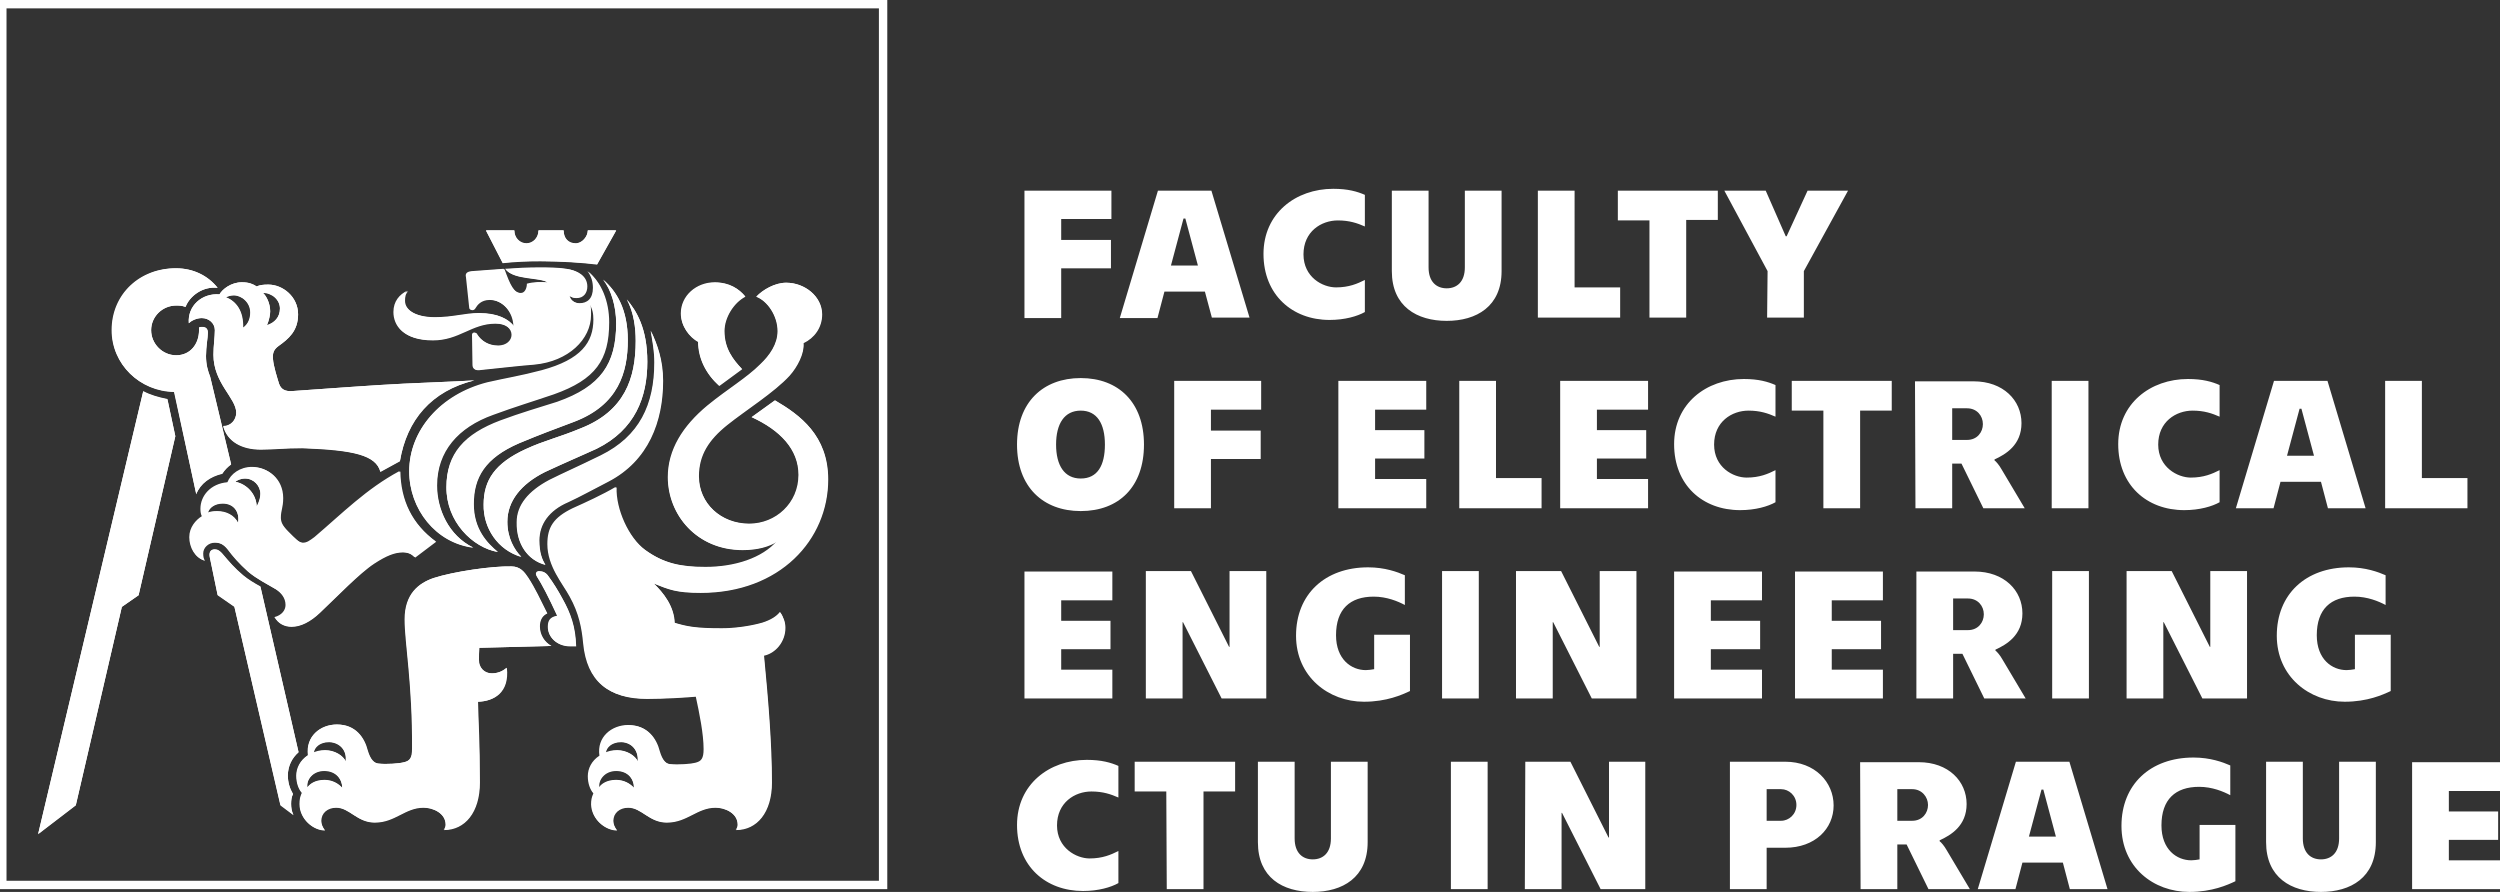 <?xml version="1.0" encoding="UTF-8"?>
<svg xmlns="http://www.w3.org/2000/svg" xmlns:xlink="http://www.w3.org/1999/xlink" version="1.1" id="Layer_1" x="0px" y="0px" viewBox="0 0 537.6 191.8" style="enable-background:new 0 0 537.6 191.8;" xml:space="preserve">
<rect x="0" y="0" width="537.6" height="191.8" fill="#333333" stroke="none"/>
<style type="text/css">
	.st0{fill:#FFFFFF;}
</style>
<g>
	<path class="st0" d="M154.7,83l4.9-3.6c-1.9-2-3.8-4.4-3.8-8.2c0-2.9,2-6.1,4.5-7.4c-1.3-1.6-3.4-3-6.5-3c-4,0-7.3,2.9-7.3,6.8   c0,2.6,1.7,4.9,3.7,6C150.2,77.1,151.9,80.5,154.7,83 M128.4,56.9l4.1-7.3h-6.1c0,1.3-1.2,2.8-2.6,2.8c-1.6,0-2.6-1.1-2.6-2.8h-5.4   c0,1.6-1.2,2.8-2.6,2.8c-1.5,0-2.6-1.2-2.6-2.8h-6.1l3.6,7c2.8-0.3,5.4-0.4,8.1-0.4C120.9,56.2,125.1,56.5,128.4,56.9 M117.3,121.5   c-0.7-1.2-1.3-2.6-1.3-5.3c0-3.4,2-6.4,6.2-8.2c2.8-1.3,4.9-2.5,8.6-4.4c8.7-4.5,11.8-13,11.8-21.7c0-4.4-1.2-7.8-2.6-10.7   c0.4,2.4,0.8,4.4,0.8,6.8c0,9.1-3.2,15.9-11.5,20c-5.3,2.6-7.9,3.7-11.1,5.3c-4.5,2.4-7,5.4-7,9.1   C111.1,117,113.5,120.5,117.3,121.5 M112.1,119.8c-1.5-1.5-3-4.1-3-7.6c0-4.4,2.9-8.1,8.1-10.7c4.5-2.1,7.2-3.2,11.1-5   c8.3-4.1,10.9-11.1,10.9-18.7c0-7.3-2.4-11-4.4-13.4c1.5,2.8,1.9,6.1,1.9,8.9c0,8.1-2.4,15.1-11.8,18.8c-4.8,2-7.8,2.6-11.9,4.5   c-6.5,3-9,6.6-9,11.9C103.9,113.6,107.1,118.3,112.1,119.8 M107.1,118.7c-2.3-1.9-5.2-4.9-5.2-10.3c0-5.7,2.4-9.9,9.8-13.1   c4.8-2,7.3-2.9,11.8-4.6c9.5-3.6,11.5-10.6,11.5-17.5c0-6.6-2.4-10.5-5.3-13c1.7,2.1,2.8,5.7,2.8,9.4c0,8.7-3.3,13.6-12.7,17   c-3.8,1.2-7.9,2.4-12.2,4C100,93.4,96,97.7,96,104.8C96,112.2,101.7,117.8,107.1,118.7 M101.8,117.8c-5.3-2.6-7.8-8.3-7.8-13.4   c0-7.3,4.5-12.5,12.1-15.2c4.6-1.7,8.3-2.8,13-4.4c9-3.2,11.9-7.4,11.9-15.5c0-4.6-1.7-8.6-4.5-10.9c0.9,1.1,1.2,2.4,1.2,3.6   c0,2.3-1.2,3.3-2.9,3.3c-1.1,0-2.1-0.7-2.3-1.7c0.5,0.4,0.9,0.5,1.5,0.5c1.5,0,2.3-1.1,2.3-2.5c0-2.3-2.1-3.4-4.2-3.7   c-1.9-0.3-3.8-0.3-6.1-0.3c-2.3,0-4.4,0.1-7.2,0.3c1.7,2.4,7.4,1.7,9.1,2.9c-1.5-0.1-2.9-0.1-4.4,0.3c0,0.9-0.4,2-1.3,2   c-1.7,0-2.5-1.9-3.7-5.2l-6.8,0.5c-1.1,0.1-1.5,0.5-1.3,1.3l0.7,6.6c0,0.3,0.3,0.4,0.5,0.4s0.5-0.1,0.7-0.5c0.3-0.5,1.1-1.7,3-1.7   c2.9,0,5.2,2.7,5.3,5.7c-1.1-1.5-3.4-2.8-7.4-2.8c-3,0-5.6,0.9-9.5,0.9c-4.2,0-6.6-1.6-6.6-3.6c0-0.9,0.1-1.5,0.7-2.1   c-1.7,0.8-3,2.3-3,4.6c0,2.9,2.1,6,8.3,6c5.7,0,8.3-3.6,13.5-3.6c2.4,0,3.6,1.2,3.6,2.5c0,1.2-1.1,2.3-2.9,2.3   c-2.3,0-3.8-1.2-4.6-2.4c-0.1-0.3-0.3-0.4-0.5-0.4c-0.4,0-0.5,0.3-0.5,0.5l0.1,6.4c0,0.8,0.4,1.2,1.3,1.1c4-0.4,8.1-0.9,11.9-1.2   c7.2-0.7,12.1-5.4,12.1-10.7c0-0.8,0-1.5-0.1-2.3c0.7,1.1,0.9,2.1,0.9,3.4c0,4.9-2.6,8.6-11.1,10.9c-4.5,1.2-7.8,1.7-11.7,2.6   C94.7,84.8,88,92.6,88,101.4C88,109.5,93.7,116.8,101.8,117.8 M57.4,70c0.5-1.2,0.7-2.3,0.7-3c0-1.7-0.8-3.3-1.6-4   c2,0,3.7,1.5,3.7,3.4C60.2,68.3,59,69.5,57.4,70 M81.8,101.5l4.2-2.3c1.5-8.9,6.8-15.1,16-17.4c-4.9,0.3-9.1,0.4-15.1,0.7   c-6.4,0.3-16.8,1.1-24.1,1.6c-1.5,0.1-2.4-0.4-2.8-1.6c-0.4-1.3-1.2-3.8-1.3-5.3c-0.1-1.2,0.1-2,1.2-2.8c2.1-1.5,4.2-3.2,4.2-6.8   c0-3.8-3.3-6.4-6.4-6.4c-1.1,0-1.9,0.1-2.5,0.4c-0.8-0.5-1.6-0.9-3.2-0.9c-2.3,0-4.2,1.5-4.8,2.6c-3.8-0.3-6.9,2.5-6.6,6.2   c0.5-0.5,1.6-1.1,2.8-1.1c1.5,0,2.8,1.1,2.8,2.6c0,1.5-0.3,3.3-0.3,5.3c0,6.1,4.9,9.3,4.9,12.5c0,1.6-1.2,2.9-2.8,2.9   c0.9,3.3,4,5,8.1,5c2.7,0,5-0.3,8.9-0.3C76.1,96.8,80.9,97.9,81.8,101.5 M122.6,139h1.3c-0.1-4.2-1.2-7.2-2.9-10.2   c-0.9-1.7-2.1-3.6-3-4.8c-0.5-0.8-1.2-1.1-2-1.1c-0.5,0-0.9,0.4-0.5,1.1c1.1,1.7,2.5,4.4,4.4,8.5c-1.6,0.3-2,1.1-2,2.4   C117.8,137,119.8,139,122.6,139 M52.3,70.5c0.1-3.7-1.5-5.7-3.7-6.6c0.4-0.1,0.9-0.4,1.7-0.4c1.7,0,3.6,1.5,3.6,3.7   C53.9,68.4,53.5,69.7,52.3,70.5 M137.2,163.8c-0.5-1.2-2.3-2.4-4.4-2.4c-1.2,0-2,0.3-2.5,0.5c0.1-1.1,1.2-2.3,3.3-2.3   C136.1,159.7,137.4,161.7,137.2,163.8 M136.4,169.5c-0.8-0.9-2.1-1.7-3.8-1.7c-2.1,0-3.2,0.9-3.7,1.6c-0.3-1.6,1.1-3.6,3.6-3.6   C135.1,165.8,136.4,167.6,136.4,169.5 M42.2,106.3c0.9-2.3,3-3.8,5.6-4.4c0.5-0.8,1.2-1.5,1.9-2l-4.5-18.8   c-0.5-1.3-0.9-2.6-0.9-4.5c0-2,0.4-4,0.4-5c0-0.9-0.5-1.2-1.1-1.2c-0.4,0-0.7,0-0.8,0.1v0.5c0,3-1.9,5.4-4.9,5.4s-5.4-2.5-5.4-5.4   s2.4-5.3,5.4-5.3c0.5,0,1.2,0,2,0.3c0.9-2.4,3.8-4.5,6.9-4.1c-2.1-2.7-5.3-4.2-8.9-4.2c-7.7,0-13.8,5.6-13.8,13.4   c0,7.3,6,13.1,13.4,13.2L42.2,106.3z M62.7,134.8c2,0,4.1-1.1,6.1-3c3.6-3.4,8.6-8.6,11.7-10.6c2.6-1.7,4.4-2.4,6.1-2.4   c1.1,0,1.9,0.3,2.7,1.1l4.5-3.4c-5.2-3.8-7.6-8.9-7.7-15.1c-7.2,3.8-12.3,9.1-18.3,14.2c-1.1,0.8-1.6,1.2-2.5,1.2s-1.7-0.9-3.3-2.5   c-1.3-1.3-1.6-2.1-1.6-3c0-1.6,0.5-2.1,0.5-4.2c0-4.2-3.3-6.6-6.5-6.6c-2.7,0-4.6,1.5-5.3,3.3c-3.6,0.3-5.8,2.9-5.8,5.7   c0,0.7,0.1,1.2,0.3,1.6c-1.3,0.8-2.7,2.4-2.7,4.5c0,2.3,1.2,4.4,3.2,5c-0.3-0.4-0.4-0.9-0.4-1.6c0-1.2,1.1-2.3,2.5-2.3   c1.2,0,2,0.4,2.9,1.5c1.2,1.6,2.4,3,4.4,4.8c1.9,1.6,4,2.6,6,3.8c1.2,0.8,2.1,1.9,2.1,3.4c0,1.1-0.8,2.3-2.4,2.6   C59.8,134.1,61.2,134.8,62.7,134.8 M55.2,108.9c-0.1-2.7-2.1-4.8-4.6-5.3c0.4-0.3,1.1-0.7,2.1-0.7c1.9,0,3.3,1.6,3.3,3.3   C56,107.6,55.6,108.3,55.2,108.9 M69.9,178.6c-0.5-0.7-0.8-1.3-0.8-2.1c0-1.6,1.3-2.8,3.2-2.8c2.9,0,4.5,3.2,8.3,3.2   c4.4,0,6.5-3.2,10.5-3.2c2,0,4.8,1.2,4.8,3.7c0,0.4-0.1,0.8-0.4,1.1c4.5,0,7.7-3.8,7.7-10.2c0-8.9-0.3-12.5-0.4-17.4   c3.4-0.1,6.8-1.9,6.2-7.3c-0.9,0.8-2,1.2-3.2,1.2c-1.6,0-2.8-1.2-2.8-2.9c0-0.8,0-1.7,0.1-2.6l15.5-0.4c-1.5-0.8-2.5-2.4-2.5-4.2   c0-1.3,0.5-2.3,1.6-2.8c-1.5-3-2.6-5.4-4.1-7.7c-0.8-1.2-1.7-2.4-3.6-2.4c-4.1-0.1-12.4,1.1-16.7,2.5c-3.2,1.1-6.2,3.4-6.2,8.9   c0,5,1.7,13.9,1.6,27.8c0,2-0.5,2.6-1.7,2.9c-1.1,0.3-3.8,0.5-5.6,0.3c-0.9-0.1-1.7-0.8-2.3-2.8c-0.7-2.8-2.6-5.6-6.6-5.6   c-3.6,0-6.8,2.6-6.2,6.6c-1.7,1.1-2.5,2.8-2.5,4.4c0,1.6,0.5,2.9,1.2,3.7c-0.4,0.9-0.5,1.5-0.5,2.4   C64.5,176.2,67.4,178.6,69.9,178.6 M51.2,112.5c-0.8-1.6-2.5-2.5-4.5-2.5c-0.8,0-1.5,0.1-2,0.3c0.3-1.1,1.5-2,3.2-2   C50.2,108.3,51.6,110,51.2,112.5 M74.4,163.8c-0.5-1.2-2.3-2.4-4.4-2.4c-1.2,0-2,0.3-2.5,0.5c0.1-1.1,1.2-2.3,3.3-2.3   C73.3,159.7,74.7,161.7,74.4,163.8 M63.1,175.3c-0.4-0.8-0.5-1.6-0.5-2.4s0.1-1.5,0.4-2.1c-0.7-1.2-1.1-2.5-1.1-4   c0-2,0.9-3.8,2.3-5L56,126.2c-1.3-0.7-2.7-1.5-3.7-2.4c-1.9-1.6-2.9-2.8-4.6-4.8c-0.5-0.5-0.9-0.8-1.5-0.8c-0.8,0-1.3,0.5-1.1,1.6   l1.7,8.2l3.6,2.5l9.9,42.7L63.1,175.3z M73.6,169.5c-0.8-0.9-2.1-1.7-3.8-1.7c-2.1,0-3.2,0.9-3.7,1.6c-0.3-1.6,1.1-3.6,3.6-3.6   C72.3,165.8,73.6,167.6,73.6,169.5 M8.2,179.4l8.1-6.2l9.9-42.7l3.6-2.5l7.9-34.2L36,85.9c-2-0.4-3.7-0.9-5.2-1.7L8.2,179.4z    M132.7,178.6c-0.5-0.7-0.8-1.3-0.8-2.1c0-1.6,1.3-2.8,3.2-2.8c2.9,0,4.5,3.2,8.3,3.2c4.4,0,6.5-3.2,10.5-3.2c2,0,4.8,1.2,4.8,3.7   c0,0.4-0.1,0.8-0.4,1.1c4.5,0,7.7-3.8,7.7-10.2c0-8.5-0.8-17.9-1.7-27.3c2.4-0.5,4.6-2.9,4.6-6c0-1.1-0.4-2.3-1.1-3.3   c-0.7,0.9-1.9,1.7-3.8,2.3c-2.8,0.8-6.2,1.2-8.7,1.2c-5.7,0-7.6-0.4-10.2-1.2c-0.1-3.6-2.4-6.5-4.5-8.5c3.3,1.3,4.8,2,10.1,2   c17,0,27.4-11.4,27.4-24.4c0-9.4-6-13.8-11.4-17l-5,3.6c6.1,2.8,10.1,6.9,10.1,12.5c0,6.1-4.9,10.5-10.6,10.5   c-6.1,0-10.9-4.4-10.9-10.3c0-4.5,2.1-7.8,6.1-11c4-3.2,10.1-7,13.4-10.6c1.7-1.9,3.2-4.8,3-7c2.3-1.1,4-3.3,4-6.2   c0-3.8-3.7-6.8-7.7-6.8c-2.4,0-5,1.5-6.4,3c2.4,0.9,4.6,4.1,4.6,7.4c0,2.8-1.7,5.2-3.7,7.2c-3,3-7,5.3-11.4,8.9   c-5.3,4.4-8.5,9.5-8.5,15.4c0,8.1,6.2,15.6,16,15.6c3.2,0,5.7-0.7,7.6-1.9c-3.2,3.7-9.1,5.6-15.4,5.6c-5.4,0-9.1-0.8-13.1-3.7   c-3.6-2.6-6.4-8.9-6.2-13.5c-2.9,1.7-6.4,3.3-9.3,4.6c-4.1,2-5.4,4.1-5.4,7.7c0,4.8,3.3,8.5,4.8,11.3c2,3.6,2.6,6.8,2.9,10.1   c0.8,8.1,5.4,11.8,13.6,11.8c3.7,0,8.6-0.3,10.6-0.5c0.8,3.7,1.7,8.1,1.7,11.4c0,2-0.5,2.6-1.7,2.9c-1.1,0.3-3.8,0.5-5.6,0.3   c-0.9-0.1-1.7-0.8-2.3-2.8c-0.7-2.8-2.6-5.6-6.6-5.6c-3.6,0-6.8,2.6-6.2,6.6c-1.7,1.1-2.5,2.8-2.5,4.4c0,1.6,0.5,2.9,1.2,3.7   c-0.4,0.9-0.5,1.5-0.5,2.4C127.2,176.2,130.2,178.6,132.7,178.6"></path>
</g>
<g>
	<path class="st0" d="M190.8,191.2H-0.4V0h191.2V191.2z M1.4,189.4H189V1.8H1.4V189.4z"></path>
	<path class="st0" d="M154.6,82.9l4.9-3.6c-1.9-2-3.8-4.4-3.8-8.2c0-2.9,2-6.1,4.5-7.4c-1.3-1.6-3.4-3-6.5-3c-4,0-7.3,2.9-7.3,6.7   c0,2.6,1.7,4.9,3.7,6C150.1,77.1,151.8,80.4,154.6,82.9 M128.4,56.8l4.1-7.3h-6.1c0,1.3-1.2,2.8-2.6,2.8c-1.6,0-2.6-1.1-2.6-2.8   h-5.4c0,1.6-1.2,2.8-2.6,2.8s-2.6-1.2-2.6-2.8h-6.1l3.6,7c2.8-0.3,5.4-0.4,8.1-0.4C120.8,56.2,125,56.4,128.4,56.8 M117.2,121.4   c-0.7-1.2-1.3-2.6-1.3-5.3c0-3.4,2-6.4,6.2-8.2c2.8-1.3,4.9-2.5,8.6-4.4c8.7-4.5,11.8-13,11.8-21.7c0-4.4-1.2-7.8-2.6-10.7   c0.4,2.4,0.8,4.4,0.8,6.8c0,9.1-3.2,15.9-11.5,20c-5.3,2.6-7.9,3.7-11.1,5.3c-4.5,2.4-7,5.4-7,9.1   C111,116.9,113.4,120.4,117.2,121.4 M112.1,119.7c-1.5-1.5-3-4.1-3-7.5c0-4.4,2.9-8.1,8.1-10.7c4.5-2.1,7.1-3.2,11.1-5   c8.3-4.1,10.9-11.1,10.9-18.7c0-7.3-2.4-11-4.4-13.4c1.5,2.8,1.9,6.1,1.9,8.9c0,8.1-2.4,15.1-11.8,18.8c-4.8,2-7.8,2.6-11.9,4.5   c-6.5,3-9,6.6-9,11.9C103.9,113.5,107,118.3,112.1,119.7 M107,118.7c-2.3-1.9-5.2-4.9-5.2-10.3c0-5.7,2.4-9.9,9.8-13.1   c4.8-2,7.3-2.9,11.8-4.6C133,87,135,80,135,73.1c0-6.6-2.4-10.5-5.3-13c1.7,2.1,2.8,5.7,2.8,9.4c0,8.7-3.3,13.6-12.7,16.9   c-3.8,1.2-7.9,2.4-12.2,4c-7.7,2.9-11.6,7.1-11.6,14.3C95.9,112.2,101.6,117.7,107,118.7 M101.7,117.7c-5.3-2.6-7.8-8.3-7.8-13.4   c0-7.3,4.5-12.4,12-15.2c4.6-1.7,8.3-2.8,13-4.4c9-3.2,11.9-7.4,11.9-15.5c0-4.6-1.7-8.6-4.5-10.9c0.9,1.1,1.2,2.4,1.2,3.6   c0,2.3-1.2,3.3-2.9,3.3c-1.1,0-2.1-0.7-2.3-1.7c0.5,0.4,0.9,0.5,1.5,0.5c1.5,0,2.2-1.1,2.2-2.5c0-2.3-2.1-3.4-4.2-3.7   c-1.9-0.3-3.8-0.3-6.1-0.3c-2.2,0-4.4,0.1-7.1,0.3c1.7,2.4,7.4,1.7,9.1,2.9c-1.5-0.1-2.9-0.1-4.4,0.3c0,0.9-0.4,2-1.3,2   c-1.7,0-2.5-1.9-3.7-5.2l-6.8,0.5c-1.1,0.1-1.5,0.5-1.3,1.3l0.7,6.6c0,0.3,0.3,0.4,0.5,0.4c0.3,0,0.5-0.1,0.7-0.5   c0.3-0.5,1.1-1.7,3-1.7c2.9,0,5.2,2.6,5.3,5.7c-1.1-1.5-3.4-2.8-7.4-2.8c-3,0-5.6,0.9-9.5,0.9c-4.2,0-6.6-1.6-6.6-3.6   c0-0.9,0.1-1.5,0.7-2.1c-1.7,0.8-3,2.3-3,4.6c0,2.9,2.1,6,8.3,6c5.7,0,8.3-3.6,13.5-3.6c2.4,0,3.6,1.2,3.6,2.5   c0,1.2-1.1,2.3-2.9,2.3c-2.3,0-3.8-1.2-4.6-2.4c-0.1-0.3-0.3-0.4-0.5-0.4c-0.4,0-0.5,0.3-0.5,0.5l0.1,6.4c0,0.8,0.4,1.2,1.3,1.1   c4-0.4,8.1-0.9,11.9-1.2c7.1-0.7,12-5.4,12-10.7c0-0.8,0-1.5-0.1-2.3c0.7,1.1,0.9,2.1,0.9,3.4c0,4.9-2.6,8.6-11.1,10.9   c-4.5,1.2-7.8,1.7-11.7,2.6C94.6,84.8,88,92.6,88,101.3C88,109.4,93.7,116.7,101.7,117.7 M57.4,69.9c0.5-1.2,0.7-2.3,0.7-3   c0-1.7-0.8-3.3-1.6-4c2,0,3.7,1.5,3.7,3.4C60.2,68.2,59,69.4,57.4,69.9 M81.8,101.4l4.2-2.3c1.5-8.9,6.7-15.1,16-17.3   c-4.9,0.3-9.1,0.4-15.1,0.7c-6.4,0.3-16.8,1.1-24.1,1.6c-1.5,0.1-2.4-0.4-2.8-1.6c-0.4-1.3-1.2-3.8-1.3-5.3c-0.1-1.2,0.1-2,1.2-2.8   c2.1-1.5,4.2-3.2,4.2-6.8c0-3.8-3.3-6.4-6.4-6.4c-1.1,0-1.9,0.1-2.5,0.4c-0.8-0.5-1.6-0.9-3.2-0.9c-2.3,0-4.2,1.5-4.8,2.6   c-3.8-0.3-6.9,2.5-6.6,6.2c0.5-0.5,1.6-1.1,2.8-1.1c1.5,0,2.8,1.1,2.8,2.6c0,1.5-0.3,3.3-0.3,5.3c0,6.1,4.9,9.3,4.9,12.4   c0,1.6-1.2,2.9-2.8,2.9c0.9,3.3,4,5,8.1,5c2.6,0,5-0.3,8.9-0.3C76.1,96.7,80.8,97.9,81.8,101.4 M122.5,138.9h1.3   c-0.1-4.2-1.2-7.1-2.9-10.2c-0.9-1.7-2.1-3.6-3-4.8c-0.5-0.8-1.2-1.1-2-1.1c-0.5,0-0.9,0.4-0.5,1.1c1.1,1.7,2.5,4.4,4.4,8.5   c-1.6,0.3-2,1.1-2,2.4C117.8,136.9,119.7,138.9,122.5,138.9 M52.2,70.5c0.1-3.7-1.5-5.7-3.7-6.6c0.4-0.1,0.9-0.4,1.7-0.4   c1.7,0,3.6,1.5,3.6,3.7C53.8,68.4,53.4,69.7,52.2,70.5 M137.1,163.7c-0.5-1.2-2.3-2.4-4.4-2.4c-1.2,0-2,0.3-2.5,0.5   c0.1-1.1,1.2-2.3,3.3-2.3C136,159.6,137.3,161.5,137.1,163.7 M136.3,169.4c-0.8-0.9-2.1-1.7-3.8-1.7c-2.1,0-3.2,0.9-3.7,1.6   c-0.3-1.6,1.1-3.6,3.6-3.6C135,165.6,136.3,167.5,136.3,169.4 M42.2,106.2c0.9-2.3,3-3.8,5.6-4.4c0.5-0.8,1.2-1.5,1.9-2l-4.5-18.8   c-0.5-1.3-0.9-2.6-0.9-4.5c0-2,0.4-4,0.4-5c0-0.9-0.5-1.2-1.1-1.2c-0.4,0-0.7,0-0.8,0.1V71c0,3-1.9,5.4-4.9,5.4   c-3,0-5.4-2.5-5.4-5.4s2.4-5.3,5.4-5.3c0.5,0,1.2,0,2,0.3c0.9-2.4,3.8-4.5,6.9-4.1c-2.1-2.6-5.3-4.2-8.9-4.2   C30.1,57.6,24,63.2,24,71c0,7.3,6,13.1,13.4,13.2L42.2,106.2z M62.7,134.7c2,0,4.1-1.1,6.1-3c3.6-3.4,8.6-8.6,11.6-10.6   c2.6-1.7,4.4-2.4,6.1-2.4c1.1,0,1.9,0.3,2.6,1.1l4.5-3.4c-5.2-3.8-7.5-8.9-7.7-15.1c-7.1,3.8-12.3,9.1-18.3,14.2   c-1.1,0.8-1.6,1.2-2.5,1.2s-1.7-0.9-3.3-2.5c-1.3-1.3-1.6-2.1-1.6-3c0-1.6,0.5-2.1,0.5-4.2c0-4.2-3.3-6.6-6.5-6.6   c-2.6,0-4.6,1.5-5.3,3.3c-3.6,0.3-5.8,2.9-5.8,5.7c0,0.7,0.1,1.2,0.3,1.6c-1.3,0.8-2.7,2.4-2.7,4.5c0,2.2,1.2,4.4,3.2,5   c-0.3-0.4-0.4-0.9-0.4-1.6c0-1.2,1.1-2.3,2.5-2.3c1.2,0,2,0.4,2.9,1.5c1.2,1.6,2.4,3,4.4,4.8c1.9,1.6,4,2.6,6,3.8   c1.2,0.8,2.1,1.9,2.1,3.4c0,1.1-0.8,2.2-2.4,2.6C59.8,134,61.1,134.7,62.7,134.7 M55.2,108.9c-0.1-2.6-2.1-4.8-4.6-5.3   c0.4-0.3,1.1-0.7,2.1-0.7c1.9,0,3.3,1.6,3.3,3.3C55.9,107.5,55.5,108.2,55.2,108.9 M69.8,178.5c-0.5-0.7-0.8-1.3-0.8-2.1   c0-1.6,1.3-2.8,3.2-2.8c2.9,0,4.5,3.2,8.3,3.2c4.4,0,6.5-3.2,10.5-3.2c2,0,4.8,1.2,4.8,3.7c0,0.4-0.1,0.8-0.4,1.1   c4.5,0,7.7-3.8,7.7-10.2c0-8.9-0.3-12.4-0.4-17.3c3.4-0.1,6.7-1.9,6.2-7.3c-0.9,0.8-2,1.2-3.2,1.2c-1.6,0-2.8-1.2-2.8-2.9   c0-0.8,0-1.7,0.1-2.6l15.5-0.4c-1.5-0.8-2.5-2.4-2.5-4.2c0-1.3,0.5-2.3,1.6-2.8c-1.5-3-2.6-5.4-4.1-7.7c-0.8-1.2-1.7-2.4-3.6-2.4   c-4.1-0.1-12.4,1.1-16.7,2.5c-3.2,1.1-6.2,3.4-6.2,8.9c0,5,1.7,13.9,1.6,27.8c0,2-0.5,2.6-1.7,2.9c-1.1,0.3-3.8,0.5-5.6,0.3   c-0.9-0.1-1.7-0.8-2.3-2.8c-0.7-2.8-2.6-5.6-6.6-5.6c-3.6,0-6.7,2.6-6.2,6.6c-1.7,1.1-2.5,2.8-2.5,4.4c0,1.6,0.5,2.9,1.2,3.7   c-0.4,0.9-0.5,1.5-0.5,2.4C64.4,176.1,67.3,178.5,69.8,178.5 M51.2,112.4c-0.8-1.6-2.5-2.5-4.5-2.5c-0.8,0-1.5,0.1-2,0.3   c0.3-1.1,1.5-2,3.2-2C50.1,108.2,51.6,109.9,51.2,112.4 M74.3,163.7c-0.5-1.2-2.3-2.4-4.4-2.4c-1.2,0-2,0.3-2.5,0.5   c0.1-1.1,1.2-2.3,3.3-2.3C73.3,159.6,74.6,161.5,74.3,163.7 M63.1,175.2c-0.4-0.8-0.5-1.6-0.5-2.4c0-0.8,0.1-1.5,0.4-2.1   c-0.7-1.2-1.1-2.5-1.1-4c0-2,0.9-3.8,2.3-5l-8.2-35.6c-1.3-0.7-2.6-1.5-3.7-2.4c-1.9-1.6-2.9-2.8-4.6-4.8c-0.5-0.5-0.9-0.8-1.5-0.8   c-0.8,0-1.3,0.5-1.1,1.6l1.7,8.2l3.6,2.5l9.9,42.6L63.1,175.2z M73.6,169.4c-0.8-0.9-2.1-1.7-3.8-1.7c-2.1,0-3.2,0.9-3.7,1.6   c-0.3-1.6,1.1-3.6,3.6-3.6C72.2,165.6,73.6,167.5,73.6,169.4 M8.2,179.3l8.1-6.2l9.9-42.6l3.6-2.5l7.9-34.2L36,85.8   c-2-0.4-3.7-0.9-5.2-1.7L8.2,179.3z M132.6,178.5c-0.5-0.7-0.8-1.3-0.8-2.1c0-1.6,1.3-2.8,3.2-2.8c2.9,0,4.5,3.2,8.3,3.2   c4.4,0,6.5-3.2,10.5-3.2c2,0,4.8,1.2,4.8,3.7c0,0.4-0.1,0.8-0.4,1.1c4.5,0,7.7-3.8,7.7-10.2c0-8.5-0.8-17.9-1.7-27.3   c2.4-0.5,4.6-2.9,4.6-6c0-1.1-0.4-2.3-1.1-3.3c-0.7,0.9-1.9,1.7-3.8,2.3c-2.8,0.8-6.2,1.2-8.7,1.2c-5.7,0-7.5-0.4-10.2-1.2   c-0.1-3.6-2.4-6.5-4.5-8.5c3.3,1.3,4.8,2,10.1,2c16.9,0,27.4-11.4,27.4-24.4c0-9.4-6-13.8-11.4-16.9l-5,3.6   c6.1,2.8,10.1,6.9,10.1,12.4c0,6.1-4.9,10.5-10.6,10.5c-6.1,0-10.9-4.4-10.9-10.3c0-4.5,2.1-7.8,6.1-11c4-3.2,10.1-7,13.4-10.6   c1.7-1.9,3.2-4.8,3-7c2.3-1.1,4-3.3,4-6.2c0-3.8-3.7-6.7-7.7-6.7c-2.4,0-5,1.5-6.4,3c2.4,0.9,4.6,4.1,4.6,7.4   c0,2.8-1.7,5.2-3.7,7.1c-3,3-7,5.3-11.4,8.9c-5.3,4.4-8.5,9.5-8.5,15.4c0,8.1,6.2,15.6,16,15.6c3.2,0,5.7-0.7,7.5-1.9   c-3.2,3.7-9.1,5.6-15.4,5.6c-5.4,0-9.1-0.8-13.1-3.7c-3.6-2.6-6.4-8.9-6.2-13.5c-2.9,1.7-6.4,3.3-9.3,4.6c-4.1,2-5.4,4.1-5.4,7.7   c0,4.8,3.3,8.5,4.8,11.3c2,3.6,2.6,6.8,2.9,10.1c0.8,8.1,5.4,11.8,13.6,11.8c3.7,0,8.6-0.3,10.6-0.5c0.8,3.7,1.7,8.1,1.7,11.4   c0,2-0.5,2.6-1.7,2.9c-1.1,0.3-3.8,0.5-5.6,0.3c-0.9-0.1-1.7-0.8-2.3-2.8c-0.7-2.8-2.6-5.6-6.6-5.6c-3.6,0-6.8,2.6-6.2,6.6   c-1.7,1.1-2.5,2.8-2.5,4.4c0,1.6,0.5,2.9,1.2,3.7c-0.4,0.9-0.5,1.5-0.5,2.4C127.2,176.1,130.1,178.5,132.6,178.5"></path>
	<path class="st0" d="M518.7,191.2h18.9V185h-11v-4.4h10.6v-6.1h-10.6v-4.4h11v-6.2h-18.9V191.2z M499.1,191.8   c6.4,0,11.8-3.1,11.8-10.7v-17.3H503v16.5c0,3.1-1.7,4.5-3.9,4.5c-2.2,0-3.9-1.4-3.9-4.5v-16.5h-7.9v17.3   C487.3,188.7,492.7,191.8,499.1,191.8 M470.8,191.8c4.9,0,8.2-1.5,9.9-2.3v-12.1H473v7.4c-0.6,0.1-1.2,0.2-1.8,0.2   c-3.1,0-6.4-2.3-6.4-7.5c0-5.6,3-8.3,8.1-8.3c2.8,0,5.2,1,6.7,1.8v-6.4c-1.6-0.7-4.3-1.7-7.9-1.7c-9.3,0-15.5,5.8-15.5,14.7   C456.2,186.5,463.1,191.8,470.8,191.8 M436.3,179.9l2.7-10.1h0.4l2.7,10.1H436.3z M445.1,191.2h8.1l-8.2-27.4h-11.5l-8.2,27.4h8.1   l1.5-5.7h8.7L445.1,191.2z M408,176.5v-6.8h3.2c2.1,0,3.4,1.7,3.4,3.4s-1.2,3.4-3.4,3.4H408z M400.1,191.2h7.9v-9.6h2l4.7,9.6h8.9   l-5-8.4c-0.5-0.9-1.2-1.7-1.5-1.9l0-0.2c2.4-1.1,5.8-3.1,5.8-7.8c0-4.9-3.9-9-10.3-9h-12.6L400.1,191.2L400.1,191.2z M379.9,176.5   v-6.8h3.1c1.7,0,3.3,1.4,3.3,3.4c0,2-1.6,3.4-3.3,3.4H379.9z M372,191.2h7.9v-8.9h4c6.4,0,10.4-4.1,10.4-9.1c0-5-4-9.4-10.4-9.4   H372L372,191.2L372,191.2z M327.9,191.2h7.9v-16.4h0.1l8.3,16.4h9.6v-27.4H346v16.3h-0.1l-8.2-16.3h-9.7L327.9,191.2L327.9,191.2z    M312,191.2h7.9v-27.4H312V191.2z M282.3,191.8c6.4,0,11.8-3.1,11.8-10.7v-17.3h-7.9v16.5c0,3.1-1.7,4.5-3.9,4.5s-3.9-1.4-3.9-4.5   v-16.5h-7.9v17.3C270.5,188.7,275.8,191.8,282.3,191.8 M250.9,191.2h7.9v-21h6.8v-6.4H244v6.4h6.8L250.9,191.2L250.9,191.2z    M232.9,191.6c3.3,0,6-0.8,7.6-1.7v-6.9c-1.6,0.8-3.4,1.6-6.2,1.6s-7-2.2-7-7.1c0-4.9,3.8-7.3,7.4-7.3c2.5,0,4.2,0.6,5.8,1.3v-6.8   c-1.6-0.7-3.6-1.3-6.8-1.3c-8.1,0-15,5.3-15,14C218.7,186.3,224.9,191.6,232.9,191.6"></path>
	<path class="st0" d="M504.2,150.9c4.9,0,8.2-1.5,9.9-2.3v-12.1h-7.7v7.4c-0.6,0.1-1.2,0.2-1.8,0.2c-3.1,0-6.4-2.3-6.4-7.5   c0-5.6,3-8.3,8.1-8.3c2.8,0,5.2,1,6.7,1.8v-6.4c-1.6-0.7-4.3-1.7-7.9-1.7c-9.3,0-15.5,5.8-15.5,14.7   C489.6,145.5,496.6,150.9,504.2,150.9 M457.3,150.2h7.9v-16.4h0.1l8.3,16.4h9.6v-27.4h-7.9v16.3h-0.1l-8.2-16.3h-9.7L457.3,150.2   L457.3,150.2z M441.3,150.2h7.9v-27.4h-7.9V150.2z M420,135.5v-6.8h3.2c2.1,0,3.4,1.6,3.4,3.4c0,1.7-1.2,3.4-3.4,3.4H420z    M412.1,150.2h7.9v-9.6h2l4.7,9.6h8.9l-5-8.4c-0.5-0.9-1.2-1.7-1.5-1.9l0-0.2c2.4-1.1,5.8-3.1,5.8-7.8c0-4.9-3.9-9-10.3-9h-12.5   L412.1,150.2L412.1,150.2z M386,150.2h18.9V144h-11v-4.4h10.6v-6.1h-10.6v-4.4h11v-6.2H386V150.2z M360,150.2h18.9V144h-11v-4.4   h10.6v-6.1h-10.6v-4.4h11v-6.2H360V150.2z M326,150.2h7.9v-16.4h0.1l8.3,16.4h9.6v-27.4H344v16.3h-0.1l-8.2-16.3H326V150.2z    M310.1,150.2h7.9v-27.4h-7.9V150.2z M293.3,150.9c4.9,0,8.2-1.5,9.9-2.3v-12.1h-7.7v7.4c-0.6,0.1-1.2,0.2-1.8,0.2   c-3.1,0-6.4-2.3-6.4-7.5c0-5.6,3-8.3,8.1-8.3c2.8,0,5.2,1,6.7,1.8v-6.4c-1.6-0.7-4.3-1.7-7.9-1.7c-9.3,0-15.5,5.8-15.5,14.7   C278.7,145.5,285.7,150.9,293.3,150.9 M246.4,150.2h7.9v-16.4h0.1l8.3,16.4h9.6v-27.4h-7.9v16.3h-0.1l-8.2-16.3h-9.7L246.4,150.2   L246.4,150.2z M220.3,150.2h18.9V144h-11v-4.4h10.6v-6.1h-10.6v-4.4h11v-6.2h-18.9L220.3,150.2L220.3,150.2z"></path>
	<path class="st0" d="M512.9,109.3h17.7v-6.5h-9.8V81.9h-7.9V109.3z M491.8,98l2.7-10.1h0.4l2.7,10.1H491.8z M500.6,109.3h8.1   l-8.2-27.4h-11.5l-8.2,27.4h8.1l1.5-5.7h8.7L500.6,109.3z M469.7,109.7c3.3,0,6-0.8,7.6-1.7v-6.9c-1.6,0.8-3.4,1.6-6.2,1.6   s-7-2.2-7-7.1c0-4.9,3.8-7.3,7.4-7.3c2.5,0,4.2,0.6,5.8,1.3v-6.8c-1.6-0.7-3.6-1.3-6.8-1.3c-8.1,0-15,5.3-15,14   C455.5,104.3,461.6,109.7,469.7,109.7 M441.2,109.3h7.9V81.9h-7.9V109.3z M419.8,94.6v-6.8h3.2c2.1,0,3.4,1.6,3.4,3.4   c0,1.7-1.2,3.4-3.4,3.4H419.8z M411.9,109.3h7.9v-9.6h2l4.7,9.6h8.9l-5-8.4c-0.5-0.9-1.2-1.7-1.5-1.9l0-0.2   c2.4-1.1,5.8-3.1,5.8-7.8c0-4.9-3.9-9-10.3-9h-12.6L411.9,109.3L411.9,109.3z M392.1,109.3h7.9v-21h6.8v-6.4h-21.5v6.4h6.8   L392.1,109.3L392.1,109.3z M374.2,109.7c3.3,0,6-0.8,7.6-1.7v-6.9c-1.6,0.8-3.4,1.6-6.2,1.6c-2.9,0-7-2.2-7-7.1   c0-4.9,3.8-7.3,7.4-7.3c2.5,0,4.2,0.6,5.8,1.3v-6.8c-1.6-0.7-3.6-1.3-6.8-1.3c-8.1,0-15,5.3-15,14   C360,104.3,366.1,109.7,374.2,109.7 M335.5,109.3h18.9V103h-11v-4.4H354v-6.1h-10.6v-4.4h11v-6.2h-18.9V109.3z M313.8,109.3h17.7   v-6.5h-9.8V81.9h-7.9V109.3z M287.8,109.3h18.9V103h-11v-4.4h10.6v-6.1h-10.6v-4.4h11v-6.2h-18.9V109.3z M252.5,81.9v27.4h7.9V98.7   h10.7v-6.1h-10.7v-4.5h10.8v-6.2H252.5z M232.4,102.9c-3.5,0-5.3-2.8-5.3-7.3c0-4.5,1.8-7.3,5.3-7.3c3.5,0,5.2,2.8,5.2,7.3   C237.6,100.1,236,102.9,232.4,102.9 M232.4,109.9c8.2,0,13.6-5.2,13.6-14.3c0-9.1-5.5-14.3-13.6-14.3c-8.1,0-13.7,5.2-13.7,14.3   C218.7,104.7,224.3,109.9,232.4,109.9"></path>
	<path class="st0" d="M380,68.3h7.9v-10l9.5-17.3h-8.7l-4.5,9.8h-0.2l-4.3-9.8h-8.9l9.3,17.3L380,68.3L380,68.3z M354.7,68.3h7.9   v-21h6.8V41h-21.5v6.4h6.8L354.7,68.3L354.7,68.3z M330.7,68.3h17.7v-6.5h-9.8V41h-7.9V68.3z M311.1,69c6.4,0,11.8-3.1,11.8-10.7   V41H315v16.5c0,3.1-1.7,4.5-3.9,4.5c-2.2,0-3.9-1.4-3.9-4.5V41h-7.9v17.3C299.3,65.9,304.7,69,311.1,69 M285.9,68.8   c3.3,0,6-0.8,7.6-1.7v-6.9c-1.6,0.8-3.4,1.6-6.2,1.6c-2.9,0-7-2.2-7-7.1c0-4.9,3.8-7.3,7.4-7.3c2.5,0,4.2,0.6,5.8,1.3v-6.8   c-1.6-0.7-3.6-1.3-6.8-1.3c-8.1,0-15,5.3-15,14C271.7,63.4,277.9,68.8,285.9,68.8 M251.8,57.1l2.7-10.1h0.4l2.7,10.1H251.8z    M260.6,68.3h8.1L260.5,41h-11.5l-8.2,27.4h8.1l1.5-5.7h8.7L260.6,68.3z M220.3,41v27.4h7.9V57.7h10.7v-6.1h-10.7v-4.5H239V41   H220.3z"></path>
</g>
</svg>
